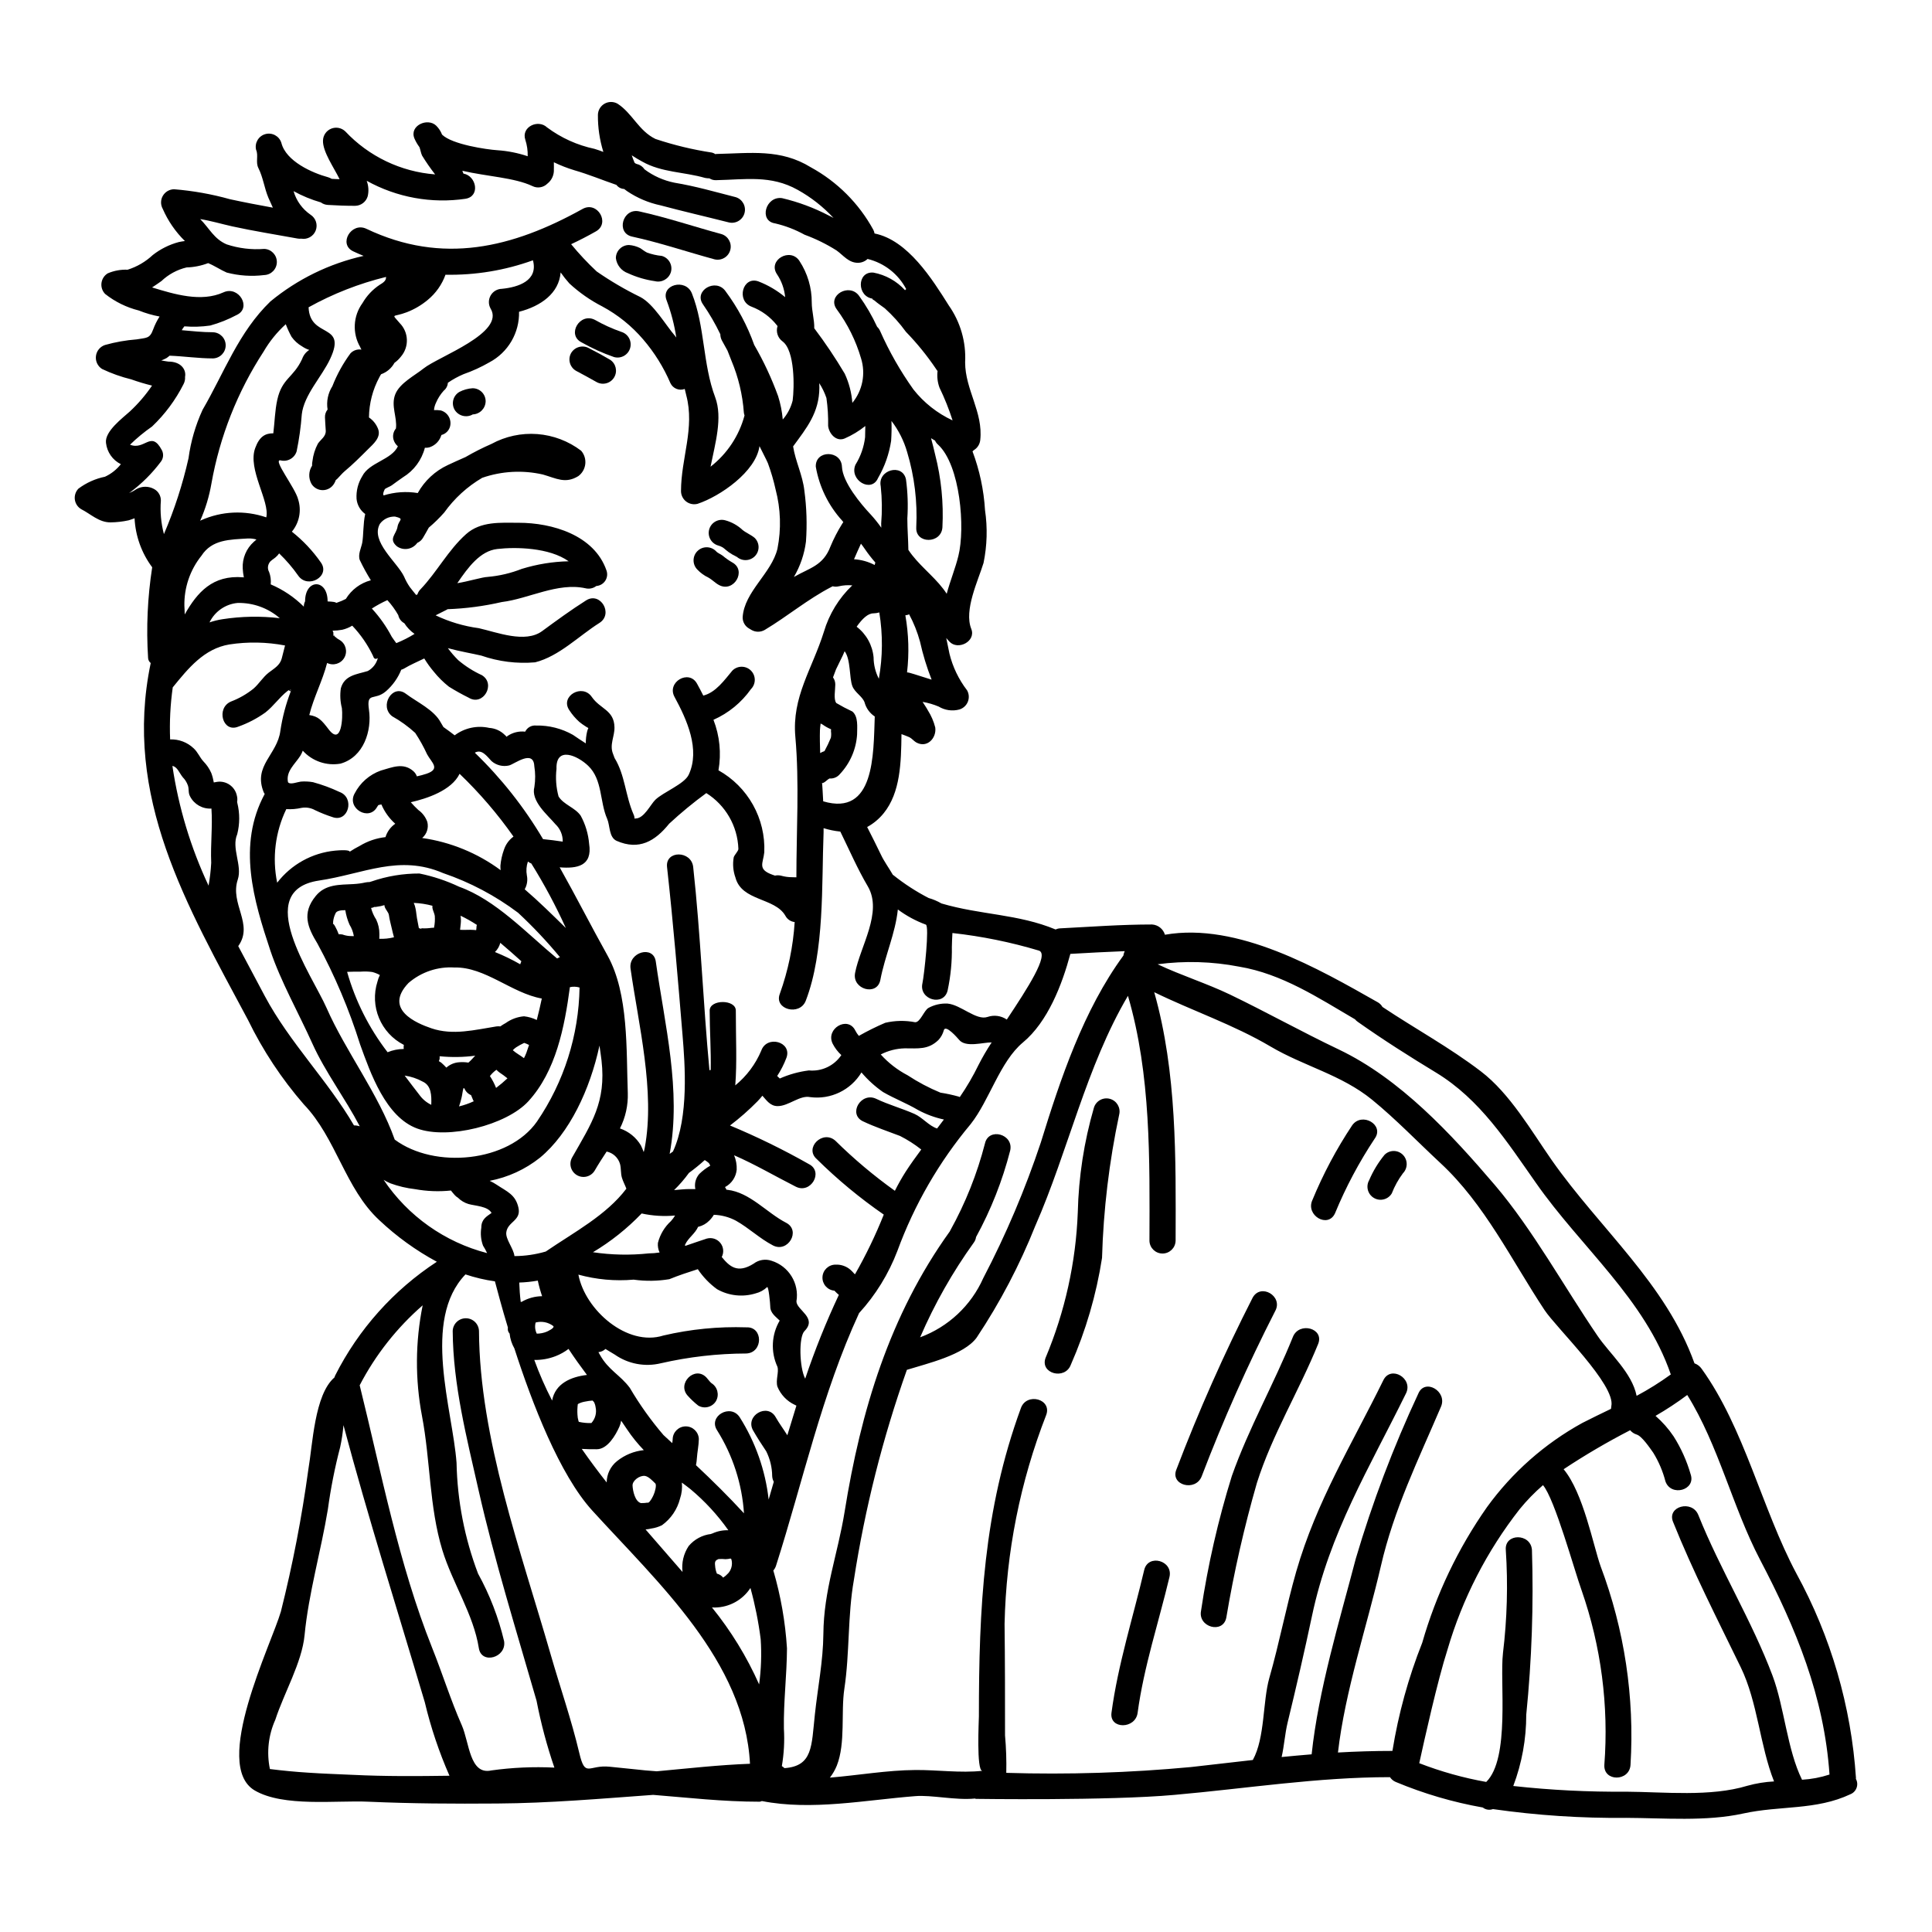 <?xml version="1.0" encoding="UTF-8"?>
<!-- Uploaded to: SVG Repo, www.svgrepo.com, Generator: SVG Repo Mixer Tools -->
<svg fill="#000000" width="800px" height="800px" version="1.1" viewBox="144 144 512 512" xmlns="http://www.w3.org/2000/svg">
 <g>
  <path d="m232.23 388.88s0.09-0.273 0.57 0.602c0.379 0.676 0.699 1.383 0.965 2.109 0.332-0.016 0.668 0.004 0.996 0.062 0.57 0.211 1.168 0.344 1.773 0.395 0.426 0 0.848 0.059 1.234 0.031h0.004c-0.18-1.078-0.566-2.113-1.148-3.043-0.535-1.219-0.91-2.508-1.113-3.828-1.023 0-2.363 0.09-2.621 0.906-0.316 0.652-0.52 1.355-0.602 2.078 0.016 0.23-0.004 0.461-0.059 0.688zm172.09 224.4c-1.598 0-0.902-13.531-0.902-14.438 0-28.477 1.203-54.637 11.148-81.73 1.539-4.156 8.266-2.363 6.691 1.871-6.894 17.672-10.629 36.422-11.035 55.387 0.121 9.84 0.121 19.711 0.121 29.562h0.004c0.293 3.289 0.402 6.59 0.328 9.891 16.34 0.5 32.695-0.016 48.973-1.539 5.484-0.637 10.938-1.258 16.363-1.867 3.254-5.902 2.594-15.461 4.371-21.73 2.68-9.344 4.461-18.895 7.141-28.238 5.394-18.656 14.617-33.457 23.086-50.691 1.969-4.008 7.957-0.48 6 3.496-9.734 19.801-20.281 36.949-24.922 59.008-1.988 9.402-4.188 18.895-6.449 28.211-0.719 2.953-0.902 6.148-1.594 9.16 2.648-0.262 5.301-0.504 7.953-0.719 1.805-17.027 7.352-35.262 11.664-51.715l-0.004-0.004c4.434-15.031 9.988-29.707 16.625-43.906 1.746-4.098 7.742-0.57 5.996 3.496-5.969 13.984-12.504 27.273-15.941 42.285-3.676 15.883-9.492 33.062-11.363 49.363 4.793-0.273 9.586-0.422 14.438-0.422l-0.004-0.004c1.586-9.812 4.231-19.422 7.898-28.66 3.684-12.84 9.48-24.98 17.148-35.922 6.676-9.219 15.309-16.848 25.285-22.332 2.469-1.262 5.031-2.5 7.594-3.734 0.016-0.242 0.043-0.484 0.09-0.727 1.203-5.606-14.645-20.793-17.711-25.465-8.742-13.203-15.855-28.086-27.605-38.965-5.934-5.512-11.809-11.637-18.082-16.754-8.137-6.633-18.082-8.891-26.91-14.105-9.84-5.812-20.676-9.445-30.832-14.402 6.027 21.254 5.727 44.027 5.668 65.91l-0.004-0.004c-0.062 1.867-1.594 3.348-3.465 3.348s-3.402-1.48-3.465-3.348c0.059-21.609 0.422-44.031-5.699-64.945-11.059 18.742-15.852 41.137-24.527 60.906h-0.004c-4.137 10.398-9.348 20.336-15.551 29.652-3.344 4.641-13.168 6.898-18.5 8.559-6.41 18.074-11.113 36.711-14.043 55.664-1.688 9.523-1.086 19.285-2.531 28.871-0.938 6.238 0.363 14.348-1.992 20.344-0.461 1.141-1.082 2.215-1.836 3.191 7.566-0.629 15.188-1.969 22.605-2.019 5.773-0.059 12.039 0.848 17.781 0.211zm231.51 2.141v0.004c0.398 0.723 0.465 1.578 0.188 2.356-0.277 0.777-0.871 1.398-1.637 1.707-9.133 4.309-18.621 2.957-28.449 5.117s-21.035 1.18-31.07 1.145v0.004c-11.785 0.121-23.559-0.656-35.227-2.324-0.906 0.336-1.922 0.176-2.684-0.422-7.922-1.402-15.664-3.676-23.086-6.781-0.617-0.262-1.141-0.703-1.508-1.262-19.254 0-38.004 3.012-57.141 4.699-17.32 1.574-52.617 1.055-52.617 1.055h0.004c-0.078-0.012-0.152-0.043-0.215-0.09-5.211 0.512-11.48-0.996-15.852-0.633-13.203 1.027-27.426 3.891-40.625 1.301l0.004-0.004c-0.184 0.086-0.375 0.148-0.574 0.18-9.84 0-19.105-1.086-28.238-1.812-13.746 0.996-27.484 2.199-41.328 2.289-11.57 0.09-22.602 0.031-34.172-0.48-8.469-0.395-22.484 1.477-30.105-2.984-11.453-6.723 4.43-38.758 6.93-47.379v0.008c3.125-12.414 5.555-24.992 7.285-37.676 1.145-6.598 1.625-19.828 6.898-24.379h0.004c0.055-0.188 0.125-0.367 0.211-0.543 6.18-12.238 15.469-22.633 26.941-30.137-5.543-2.992-10.668-6.695-15.25-11.02-9.055-8.375-11.391-21.727-20.012-30.699-5.879-6.769-10.84-14.277-14.766-22.336-16.273-30.457-33.211-59.133-25.797-94.613-0.41-0.32-0.664-0.805-0.695-1.324-0.516-8.035-0.148-16.098 1.086-24.051-2.812-3.769-4.438-8.289-4.672-12.988-0.512 0.18-1.023 0.395-1.574 0.543-1.574 0.344-3.18 0.527-4.789 0.543-3.074 0.027-5.273-2.231-7.777-3.496-0.926-0.547-1.547-1.488-1.688-2.551-0.141-1.066 0.215-2.137 0.965-2.902 2.082-1.551 4.481-2.629 7.023-3.148 1.645-0.758 3.09-1.898 4.207-3.324-2.188-1.082-3.672-3.207-3.938-5.637-0.391-3.066 4.438-6.609 6.336-8.348 2.207-2.051 4.176-4.344 5.867-6.84-1.863-0.453-3.703-1.004-5.512-1.652-2.668-0.652-5.262-1.574-7.746-2.758-1.156-0.734-1.785-2.074-1.609-3.438 0.172-1.363 1.117-2.5 2.426-2.922 2.727-0.766 5.523-1.258 8.348-1.477 2.562-0.453 3.496-0.148 4.367-2.59h0.004c0.441-1.215 1.02-2.379 1.719-3.469-1.887-0.348-3.731-0.883-5.512-1.598-3.25-0.812-6.293-2.309-8.922-4.387-0.746-0.77-1.102-1.832-0.965-2.894 0.133-1.062 0.742-2.004 1.656-2.562 1.664-0.711 3.469-1.039 5.277-0.965 2.481-0.781 4.758-2.109 6.656-3.887 2.043-1.602 4.391-2.773 6.898-3.438 0.57-0.121 1.082-0.207 1.625-0.273v0.004c-2.488-2.438-4.484-5.336-5.875-8.531-0.602-1.074-0.594-2.383 0.02-3.445 0.613-1.066 1.742-1.73 2.969-1.754 5.027 0.406 10.004 1.293 14.859 2.652 3.734 0.812 7.535 1.535 11.332 2.227-0.395-0.875-0.789-1.715-1.18-2.621-1.082-2.562-1.387-5.363-2.652-7.871-0.789-1.574 0.062-3.316-0.602-4.82h-0.004c-0.445-1.824 0.633-3.672 2.441-4.176 1.809-0.504 3.691 0.516 4.25 2.305 1.203 4.879 8.168 7.984 12.418 9.133 0.328 0.109 0.641 0.25 0.938 0.418 0.691 0.059 1.387 0.059 2.078 0.09-1.445-2.984-4.492-7.262-4.402-10.234h0.004c0.027-1.383 0.875-2.621 2.152-3.148 1.281-0.531 2.754-0.25 3.75 0.707 6.238 6.641 14.73 10.707 23.812 11.406-1.25-1.602-2.406-3.273-3.465-5.004-0.301-0.629-0.422-1.535-0.691-2.227h-0.004c-0.527-0.711-0.973-1.48-1.324-2.293-1.414-3.406 3.5-5.606 5.785-3.379v0.004c0.672 0.668 1.199 1.473 1.539 2.359 2.68 2.621 11.809 3.938 14.613 4.129 2.75 0.18 5.465 0.719 8.078 1.598 0.043-1.48-0.172-2.957-0.629-4.367-1.145-3.406 3.406-5.547 5.785-3.254v-0.004c3.723 2.769 7.996 4.703 12.535 5.664 0.789 0.242 1.574 0.512 2.363 0.816-0.988-3.172-1.473-6.473-1.445-9.793 0.012-1.234 0.676-2.371 1.75-2.984 1.07-0.613 2.391-0.613 3.461 0 3.938 2.559 5.578 7.172 10.035 9.34 4.891 1.633 9.914 2.844 15.008 3.617 0.324 0.094 0.629 0.234 0.906 0.422 0.055-0.035 0.117-0.055 0.18-0.059 9.055-0.18 17.027-1.449 25.105 3.543 6.977 3.816 12.715 9.555 16.531 16.531 0.164 0.312 0.277 0.648 0.332 0.996 8.801 1.746 15.281 12.082 19.68 19.078 3.086 4.394 4.613 9.699 4.328 15.066 0 7.231 4.82 13.23 4.008 20.582-0.109 1.109-0.734 2.106-1.688 2.684-0.109 0.125-0.23 0.234-0.363 0.332 1.875 5 2.996 10.25 3.316 15.582 0.688 4.648 0.555 9.379-0.391 13.98-1.445 4.723-5.242 12.508-3.254 17.48 1.328 3.312-3.543 5.785-5.785 3.379-0.301-0.305-0.57-0.633-0.844-0.965 0.301 1.387 0.57 2.754 0.844 4.129l-0.004-0.004c0.867 3.535 2.457 6.848 4.672 9.734 0.531 0.93 0.605 2.051 0.207 3.043s-1.23 1.746-2.258 2.051c-1.859 0.496-3.84 0.211-5.481-0.785-1.367-0.574-2.793-0.988-4.254-1.238 0.484 0.789 1.055 1.574 1.387 2.227 0.895 1.402 1.559 2.941 1.969 4.551 0.395 2.832-2.199 5.609-5.094 3.938-0.602-0.363-1.145-1.055-1.777-1.359-0.719-0.332-1.328-0.512-2.078-0.812-0.09 7.562-0.273 15.488-4.723 20.977h-0.004c-1.203 1.488-2.688 2.731-4.367 3.644 1.234 2.441 2.5 4.914 3.676 7.383 0.789 1.688 2.109 3.496 3.148 5.305v0.004c0.039 0.023 0.078 0.043 0.121 0.059 2.906 2.324 6.035 4.352 9.34 6.059 1.191 0.336 2.336 0.824 3.406 1.445 10.43 3.074 20.254 2.754 30.262 6.902 0.375-0.188 0.785-0.289 1.203-0.305 8.109-0.422 16.211-1.023 24.352-1.023 1.594 0.102 2.953 1.184 3.406 2.715 19.344-3.379 40.863 9.102 56.355 17.871v-0.004c0.539 0.293 0.988 0.734 1.293 1.27 8.59 5.727 17.781 10.73 26.066 17.059 7.715 5.875 13.383 15.793 18.836 23.598 12.719 18.141 30.227 32.668 37.785 53.793l0.004-0.004c0.77 0.273 1.434 0.781 1.898 1.449 11.332 15.742 15.973 37.129 25.105 54.246 9.145 16.719 14.535 35.23 15.793 54.246-0.016 0.07-0.047 0.125-0.047 0.191zm-6.992-1.145c-1.418-20.676-8.863-38.758-18.418-56.961-7.262-13.863-10.996-30.348-19.285-43.633h0.004c-2.691 2.012-5.5 3.859-8.41 5.539 1.828 1.594 3.441 3.418 4.793 5.43 1.98 3.121 3.5 6.512 4.519 10.062 1.445 4.219-5.246 6.027-6.691 1.84-0.688-2.668-1.777-5.219-3.223-7.566-0.848-1.18-2.984-4.402-4.402-4.82h0.004c-0.676-0.207-1.273-0.602-1.723-1.145-6.059 3.121-11.945 6.57-17.629 10.336 5.242 6.297 7.836 20.191 9.797 25.711 6.324 16.793 9.023 34.734 7.926 52.645-0.273 4.461-7.203 4.492-6.93 0h-0.004c1.195-15.668-0.855-31.418-6.027-46.258-1.898-5.246-7.113-24.23-10.234-27.879h0.004c-2.242 1.938-4.309 4.066-6.18 6.359-8.688 11.09-15.18 23.734-19.137 37.25-2.621 8.137-6.148 24.008-7.477 30.074l-0.004 0.004c5.742 2.223 11.688 3.891 17.754 4.969 6.359-6.238 3.543-26.52 4.434-34.113h-0.004c1.105-9.086 1.359-18.258 0.754-27.395-0.332-4.461 6.602-4.434 6.93 0 0.461 14.582-0.043 29.176-1.508 43.691 0.008 6.453-1.156 12.855-3.438 18.891 9.906 1.09 19.871 1.594 29.836 1.508 10.16 0.059 22.391 1.418 32.215-1.574h0.004c2.301-0.637 4.664-1.023 7.051-1.145-3.766-9.492-4.328-21.008-8.828-30.262-6.269-12.898-12.594-25.223-17.934-38.516-1.688-4.129 5.035-5.934 6.691-1.84 5.812 14.527 14.191 27.996 19.68 42.613 3.102 8.266 3.887 19.648 7.805 27.551l0.004 0.008c2.469-0.145 4.914-0.605 7.269-1.375zm-51.113-100.37h0.004c3.144-1.676 6.168-3.57 9.051-5.664-6.84-19.984-23.84-33.723-35.711-50.719-7.719-10.973-14.801-22.152-26.492-29.266-6.957-4.219-14.133-8.77-20.73-13.441-0.289-0.191-0.543-0.422-0.758-0.691-9.734-5.695-19.344-12.055-30.699-13.953-7.121-1.379-14.418-1.59-21.609-0.633 6.238 2.953 12.93 5.035 19.168 8.02 9.703 4.672 19.074 9.914 28.84 14.562 16.277 7.773 29.809 22.391 41.41 35.984 10.062 11.844 18.32 26.941 27.16 39.898 3.211 4.727 9.117 9.766 10.355 15.883zm-136.02-116.66c0.062-0.406 0.18-0.805 0.355-1.18-4.789 0.18-9.613 0.453-14.406 0.723-2.199 8.199-6 18.023-12.566 23.473-6.086 5.066-8.887 15.352-13.832 21.609v0.004c-8.375 10-14.953 21.383-19.441 33.633-2.316 6.082-5.762 11.676-10.152 16.484-9.914 21.492-14.859 44.512-22 66.914v-0.004c-0.145 0.48-0.391 0.922-0.723 1.297 1.965 6.715 3.18 13.629 3.617 20.617-0.031 7.141-0.938 14.133-0.816 21.273 0.203 3.324 0.02 6.66-0.543 9.945 0.25 0.156 0.48 0.34 0.695 0.543 7.535-0.543 7.144-5.816 8.051-14.168 0.75-7.086 2.199-14.227 2.258-21.363 0.09-11.695 3.824-21.188 5.637-32.461 4.277-26.641 11.902-52.047 27.875-74.258 0.059-0.09 0.059-0.18 0.121-0.238v-0.004c4.027-7.262 7.117-15.008 9.188-23.051 0.965-4.328 7.656-2.504 6.691 1.867v-0.004c-2.051 7.992-5.09 15.699-9.051 22.938-0.07 0.535-0.277 1.043-0.602 1.477-5.629 7.828-10.395 16.238-14.215 25.09 7.461-2.758 13.492-8.406 16.723-15.672 6.031-11.551 11.129-23.562 15.25-35.926 5.215-16.887 11.305-35.113 21.887-49.559zm-30.895 16.949c5.488-8.266 11.273-17.176 8.562-18.262h-0.004c-7.496-2.25-15.184-3.812-22.965-4.672-0.059 1.266-0.148 2.504-0.148 3.617h-0.004c0.07 3.887-0.305 7.769-1.113 11.57-0.996 4.367-7.656 2.531-6.691-1.84 0.48-2.231 1.898-15.25 0.906-15.578-2.652-0.973-5.148-2.324-7.414-4.008-0.66 6.387-3.406 12.203-4.641 18.684-0.848 4.371-7.535 2.504-6.691-1.867 1.328-6.996 7.383-16.094 3.379-22.934-2.754-4.672-4.914-9.676-7.293-14.527h-0.004c-1.504-0.152-2.988-0.457-4.43-0.902v1.102c-0.543 13.777 0.305 31.613-4.723 44.629-1.598 4.129-8.496 2.32-6.871-1.84l-0.004 0.004c2.203-6.121 3.531-12.523 3.938-19.016-1.059-0.109-1.984-0.746-2.473-1.688-2.801-4.848-11.57-3.793-13.23-10.125-0.609-1.707-0.766-3.547-0.453-5.336 0.18-0.66 1.301-1.715 1.234-2.258h0.004c-0.211-6.027-3.391-11.559-8.5-14.77-3.434 2.508-6.719 5.215-9.84 8.109-3.734 4.641-7.984 7.144-13.922 4.551-2.078-0.934-1.746-4.098-2.504-5.816-2.019-4.578-1.203-10.395-5.031-14.07-2.867-2.754-8.59-5.273-8.406 0.789l0.004-0.008c-0.289 2.453-0.105 4.938 0.539 7.324 1.328 2.199 4.402 2.957 5.875 5.117 1.254 2.297 2.012 4.832 2.231 7.441 0.934 5.969-3.285 6.602-7.805 6.238 4.328 7.688 8.348 15.609 12.688 23.387 5.637 10.156 4.945 25.133 5.363 36.402v0.004c0.105 3.258-0.609 6.492-2.078 9.402 2.324 0.793 4.289 2.383 5.547 4.492 0.273 0.602 0.543 1.18 0.75 1.777 0.09-0.363 0.211-0.754 0.273-1.145 2.801-14.918-1.688-32.789-3.766-47.496-0.602-4.371 6.059-6.269 6.691-1.871 2.363 16.723 6.809 34.176 3.676 50.992 0.305-0.211 0.602-0.422 0.875-0.633 4.277-9.191 3.148-23.355 2.562-30.586-1.234-14.918-2.473-29.867-4.129-44.816-0.484-4.461 6.445-4.402 6.93 0 1.969 17.965 2.621 35.926 4.309 53.855 0.105-0.035 0.219-0.059 0.332-0.062 0.121-5.094-0.273-10.395-0.273-15.742 0-3.016 6.93-3.016 6.93 0 0 7.594 0.332 13.805-0.148 19.828 3.016-2.461 5.379-5.621 6.891-9.207 1.477-4.191 8.168-2.363 6.691 1.84-0.641 1.711-1.473 3.348-2.473 4.879 0.211 0.211 0.453 0.453 0.691 0.664 2.453-1.086 5.051-1.809 7.715-2.141 3.394 0.324 6.691-1.234 8.594-4.062-0.934-0.863-1.711-1.883-2.293-3.016-1.969-3.981 4.008-7.504 5.996-3.496v0.004c0.258 0.504 0.57 0.98 0.938 1.414 2.262-1.285 4.594-2.441 6.988-3.465 2.602-0.613 5.305-0.664 7.93-0.152 1.355 0.059 2.363-3.148 3.543-3.797h-0.004c1.551-0.84 3.305-1.238 5.062-1.145 3.543 0.332 7.594 4.551 10.574 3.543h0.004c1.715-0.594 3.609-0.34 5.109 0.688zm-4.008 6.059c-2.199-0.059-6.902 1.477-8.66-0.723-0.305-0.363-3.543-4.129-4.012-2.531-0.254 0.98-0.75 1.879-1.445 2.621-2.684 2.594-5.332 2.199-8.922 2.199-2.215 0.055-4.387 0.609-6.356 1.625 2.023 2.246 4.434 4.113 7.113 5.512 2.75 1.809 5.664 3.352 8.711 4.609 1.602 0.246 3.191 0.59 4.758 1.023 0.129 0.031 0.25 0.082 0.359 0.152 1.871-2.715 3.531-5.566 4.977-8.531 1.043-2.051 2.203-4.039 3.477-5.957zm-8.832-128.89c1.871-7.441 0.512-24.078-5.363-29.52h-0.004c-0.348-0.297-0.625-0.668-0.809-1.086-0.363-0.18-0.691-0.422-1.055-0.633 0.422 1.477 0.75 2.984 1.082 4.328 1.613 6.297 2.266 12.797 1.93 19.289-0.273 4.434-7.203 4.461-6.93 0h-0.004c0.344-6.731-0.469-13.469-2.41-19.922-0.855-2.992-2.266-5.797-4.16-8.266 0.062 1.758 0.031 3.519-0.09 5.273-0.527 3.469-1.699 6.809-3.461 9.84-1.746 4.098-7.715 0.574-6-3.496v0.004c1.379-2.215 2.254-4.707 2.562-7.301 0-0.965 0.027-1.969 0.059-2.984v0.004c-1.672 1.34-3.516 2.453-5.484 3.312-2.289 0.938-4.16-1.355-4.371-3.344 0.047-2.473-0.102-4.941-0.449-7.387-0.469-1.383-1.109-2.707-1.902-3.934 0 0.395 0.031 0.789 0.031 1.18-0.031 6.691-3.438 10.758-6.961 15.582 0.633 4.008 2.531 7.625 2.984 11.723 0.605 4.473 0.746 8.996 0.422 13.5-0.422 3.309-1.508 6.496-3.195 9.371 0.086-0.059 0.176-0.109 0.273-0.148 3.977-2.258 7.504-2.894 9.402-7.894v-0.004c0.879-2.113 1.934-4.148 3.148-6.086 0.082-0.137 0.176-0.27 0.273-0.395-0.09-0.121-0.211-0.273-0.305-0.395-3.641-4-6.062-8.953-6.988-14.281-0.18-4.492 6.75-4.461 6.93 0 0.18 4.098 5.004 9.883 7.625 12.66v-0.004c1.008 1.105 1.945 2.269 2.801 3.496 0-0.363-0.031-0.723-0.031-1.086 0.277-3.293 0.238-6.602-0.117-9.883-0.906-4.367 5.785-6.207 6.691-1.84 0.465 3.434 0.586 6.91 0.359 10.367 0 2.801 0.242 5.547 0.273 8.316 2.504 3.824 6.484 6.723 9.223 10.309 0.336 0.422 0.633 0.875 0.938 1.328 0.945-3.496 2.34-6.902 3.082-9.996zm-5.633 151.7c0.602-0.789 1.203-1.598 1.805-2.383-2.398-0.508-4.715-1.363-6.871-2.531-3.012-1.777-6.266-3.016-9.281-4.762-2.117-1.473-4.031-3.215-5.695-5.184-2.828 4.688-8.164 7.258-13.59 6.543-2.754-0.574-5.695 2.383-8.621 2.383-1.988 0-2.957-1.574-4.039-2.754-0.422 0.512-0.848 1.023-1.297 1.477l0.004-0.004c-2.273 2.312-4.711 4.461-7.293 6.418 7.172 2.984 14.152 6.402 20.91 10.234 3.981 2.019 0.484 8.02-3.496 5.969-5.363-2.711-10.73-5.875-16.336-8.316h0.004c0.512 1.207 0.746 2.516 0.691 3.824-0.191 1.961-1.355 3.695-3.102 4.613 0.027 0.059 0.09 0.117 0.117 0.18 0.113 0.156 0.195 0.328 0.246 0.512 0.098-0.004 0.199 0.008 0.297 0.031 5.969 0.691 10.398 6.086 15.551 8.738 3.981 2.078 0.453 8.047-3.496 6-3.543-1.84-6.359-4.613-9.797-6.543h0.004c-1.812-0.969-3.824-1.508-5.879-1.574-0.332 0.562-0.738 1.082-1.203 1.539-0.777 0.789-1.758 1.352-2.836 1.625h-0.117c-0.816 1.84-2.594 2.926-3.406 4.641-0.031 0.121-0.062 0.148-0.09 0.238-0.027 0.09 0.09 0.121 0.117 0.18 1.93-0.629 3.856-1.355 5.695-1.93l0.004 0.004c1.312-0.355 2.711 0.098 3.562 1.156 0.855 1.059 1 2.523 0.371 3.731 2.051 2.5 4.16 4.461 8.438 1.773h0.004c1.344-1.031 3.113-1.328 4.723-0.785 4.598 1.414 7.43 6.019 6.629 10.762 0 2.316 5.637 4.328 2.141 7.871-1.574 1.539-1.359 9.707 0.18 12.625 2.547-7.566 5.523-14.984 8.918-22.211-0.371-0.305-0.727-0.637-1.055-0.992l-0.117-0.121c-1.848-0.152-3.246-1.738-3.168-3.594 0.082-1.852 1.613-3.312 3.469-3.305 1.484-0.074 2.938 0.445 4.039 1.445 0.332 0.305 0.602 0.602 0.906 0.938 0.027 0.027 0.117 0.09 0.207 0.176 2.906-5.09 5.457-10.375 7.625-15.82-6.336-4.375-12.277-9.297-17.758-14.711-3.379-2.957 1.574-7.836 4.914-4.883v-0.004c4.902 4.84 10.184 9.285 15.789 13.293 0.867-1.738 1.82-3.43 2.863-5.066 1.266-1.969 2.684-3.918 4.129-5.875-1.746-1.379-3.625-2.578-5.606-3.586-3.281-1.262-6.629-2.363-9.84-3.887-4.039-1.902-0.543-7.871 3.496-5.969 3.285 1.574 6.812 2.531 10.156 4.008 2.152 0.969 3.793 3.141 5.984 3.863zm4.106-187.66c-0.953-2.973-2.113-5.871-3.469-8.68-0.516-1.406-0.691-2.914-0.512-4.402-0.148-0.168-0.281-0.348-0.395-0.543-2.363-3.508-5.035-6.801-7.984-9.84-1.645-2.273-3.523-4.363-5.609-6.238-0.875-0.66-1.867-1.297-2.711-2.047-0.691-0.395-0.812-0.543-0.301-0.484-4.434-0.395-4.461-7.32 0-6.93 3.231 0.602 6.172 2.242 8.383 4.672 0.086-0.117 0.188-0.219 0.305-0.305-2.106-4.008-5.832-6.918-10.234-7.984-0.691 0.656-1.609 1.023-2.562 1.023-2.473 0-3.856-1.988-5.668-3.281-2.668-1.684-5.504-3.078-8.465-4.164-2.449-1.352-5.074-2.363-7.801-3-4.398-0.629-2.531-7.32 1.84-6.691h-0.004c4.305 1.012 8.469 2.559 12.387 4.609 0.426 0.18 0.816 0.422 1.234 0.633h0.004c-2.75-2.969-5.957-5.481-9.496-7.445-7.113-3.981-13.863-2.711-21.605-2.562-0.629 0.031-1.25-0.137-1.777-0.48-0.398 0-0.793-0.039-1.18-0.121-5.512-1.598-11.512-1.418-16.633-4.328-0.875-0.48-1.84-1.023-2.773-1.656 0.242 0.691 0.484 1.359 0.754 1.969 0.102 0.09 0.211 0.168 0.328 0.238 0.121 0.031 0.238 0.09 0.332 0.121 0.812 0.184 1.52 0.684 1.969 1.387 2.352 1.758 5.07 2.969 7.953 3.543 5.637 0.938 10.672 2.414 16.215 3.828h0.004c1.793 0.551 2.824 2.43 2.324 4.242-0.496 1.809-2.344 2.894-4.168 2.449-6.059-1.535-12.113-2.922-18.082-4.519-3.156-0.668-6.152-1.938-8.828-3.734-0.273-0.18-0.543-0.395-0.816-0.605-0.809-0.031-1.562-0.43-2.047-1.082-3.707-1.266-7.383-2.801-11.184-3.891h0.004c-1.852-0.559-3.656-1.266-5.398-2.109 0.031 1.055 0 1.812 0 1.812 0.105 1.492-0.539 2.938-1.715 3.856-1.059 1.059-2.676 1.312-4.008 0.629-4.723-2.227-12.055-2.531-18.535-4.039 0.09 0.242 0.207 0.484 0.301 0.754 3.41 0.57 4.523 5.996 0.574 6.66v0.004c-9.023 1.336-18.238-0.34-26.219-4.762 0.496 1.309 0.59 2.734 0.27 4.098-0.434 1.488-1.793 2.519-3.344 2.535-2.445 0-4.852-0.09-7.293-0.242v-0.004c-0.645-0.043-1.262-0.27-1.777-0.66-2.516-0.723-4.941-1.723-7.234-2.984 0.727 2.539 2.312 4.742 4.488 6.238 1.402 0.891 1.98 2.648 1.379 4.195-0.602 1.547-2.215 2.453-3.848 2.16-0.316 0.035-0.637 0.023-0.949-0.031-5.723-1.055-11.598-1.969-17.32-3.227-2.832-0.629-5.637-1.477-8.496-1.93 2.441 2.445 3.644 5.246 6.992 6.691h-0.004c3.211 1.066 6.602 1.477 9.977 1.211 1.867 0.062 3.348 1.594 3.348 3.465s-1.48 3.402-3.348 3.465c-3.328 0.414-6.703 0.188-9.945-0.664-1.539-0.66-3.227-1.805-4.914-2.5h0.004c-1.832 0.703-3.766 1.09-5.727 1.145-2.5 0.598-4.797 1.844-6.66 3.613-0.789 0.543-1.598 1.145-2.473 1.688 5.934 1.812 13.016 3.981 18.926 1.297 4.039-1.84 7.566 4.129 3.496 6-2.234 1.188-4.586 2.129-7.023 2.801-2.266 0.328-4.559 0.398-6.84 0.211-0.266 0.32-0.5 0.66-0.695 1.023 2.754 0.238 5.512 0.543 8.289 0.543v0.004c1.871 0.062 3.352 1.594 3.352 3.465 0 1.867-1.48 3.402-3.352 3.465-3.856 0-7.688-0.574-11.512-0.723-0.258 0.227-0.531 0.438-0.812 0.633-0.449 0.238-0.914 0.453-1.387 0.633 1.086 0.207 1.898 0.301 1.898 0.301 3.344 0 4.762 2.141 4.402 4.039l-0.004-0.004c0.055 0.668-0.082 1.34-0.395 1.93-2.117 4.199-4.941 8.004-8.352 11.242-2.074 1.441-4.027 3.055-5.836 4.816 3.938 1.574 5.578-3.938 8.438 1.449 0.527 1 0.41 2.223-0.301 3.102-2.285 3.047-4.996 5.746-8.047 8.023-0.125 0.09-0.254 0.168-0.395 0.238 0.699-0.25 1.363-0.594 1.969-1.023 1.484-0.859 3.312-0.859 4.793 0 1.078 0.621 1.734 1.773 1.719 3.016-0.234 2.988 0.043 5.992 0.809 8.887 2.781-6.477 4.961-13.195 6.512-20.074 0.598-4.449 1.855-8.789 3.734-12.867 5.785-9.945 9.523-20.555 17.992-28.734v0.004c7.168-5.902 15.621-10.031 24.684-12.059-0.934-0.395-1.84-0.75-2.754-1.203-4.039-1.898-0.512-7.894 3.5-5.969 20.16 9.586 38.695 5.062 57.289-5.273 3.918-2.168 7.414 3.797 3.496 5.969-2.168 1.234-4.367 2.363-6.539 3.379l-0.004-0.004c2.098 2.559 4.363 4.973 6.777 7.231 3.684 2.551 7.551 4.82 11.578 6.781 3.543 1.871 6.66 7.383 9.223 10.336h-0.004c0.109 0.125 0.211 0.258 0.301 0.395-0.508-3.359-1.367-6.656-2.562-9.84-1.656-4.16 5.035-5.969 6.691-1.871 3.496 8.801 2.832 18.652 6.18 27.551 2.019 5.422 0 12.203-1.234 18.387 4.402-3.426 7.566-8.199 9.008-13.59-0.09-0.242-0.152-0.496-0.18-0.754-0.34-4.731-1.449-9.371-3.285-13.742-0.336-0.906-0.695-1.812-1.055-2.684-0.484-0.902-0.996-1.805-1.48-2.68-0.27-0.512-0.414-1.078-0.418-1.656-1.316-2.75-2.848-5.391-4.582-7.898-2.59-3.648 3.41-7.113 5.969-3.5h-0.004c3.227 4.34 5.789 9.133 7.598 14.227 2.504 4.328 4.621 8.867 6.328 13.562 0.641 2.019 1.055 4.102 1.238 6.207 1.258-1.445 2.156-3.168 2.621-5.027 0.453-3.41 0.633-13.234-2.684-15.672v-0.004c-1.262-0.922-1.797-2.547-1.324-4.039-0.031-0.09-0.121-0.148-0.152-0.211-1.75-2.227-4.074-3.934-6.719-4.941-4.16-1.539-2.363-8.23 1.84-6.691h-0.004c2.562 0.996 4.945 2.402 7.055 4.16-0.203-2.176-0.949-4.269-2.172-6.086-2.5-3.734 3.543-7.203 5.969-3.496h-0.004c2.148 3.269 3.281 7.106 3.258 11.02 0 2.258 0.723 4.582 0.664 6.812 2.914 3.856 5.609 7.871 8.074 12.027 1.137 2.438 1.82 5.059 2.019 7.742 2.699-3.281 3.57-7.695 2.32-11.754-1.371-4.707-3.566-9.137-6.481-13.078-2.621-3.644 3.406-7.113 5.969-3.496 1.844 2.562 3.441 5.297 4.762 8.168 0.34 0.309 0.605 0.691 0.789 1.113 2.41 5.449 5.371 10.637 8.828 15.492 2.766 3.508 6.324 6.316 10.379 8.199zm-5.555 68.711c-1.285-3.269-2.312-6.637-3.074-10.066-0.688-2.523-1.656-4.961-2.894-7.266-0.07 0.055-0.152 0.094-0.238 0.121-0.246 0.078-0.5 0.129-0.754 0.152 0.883 4.992 1.035 10.09 0.449 15.129 0.27 0.02 0.531 0.07 0.789 0.148 1.043 0.273 3.434 1.086 5.723 1.781zm-13.984-0.238v-0.004c1.035-5.809 1.074-11.746 0.121-17.57-0.512 0.148-1.039 0.23-1.574 0.242-1.418 0-2.926 1.387-4.434 3.543h0.004c2.562 1.953 4.191 4.891 4.488 8.102 0.012 1.98 0.488 3.926 1.395 5.684zm-1.113-30.148c0.047-0.223 0.105-0.445 0.18-0.66-0.992-1.125-1.91-2.309-2.754-3.543-0.332-0.512-0.691-0.965-1.055-1.445-0.66 1.387-1.234 2.754-1.84 4.129 1.91 0.109 3.773 0.629 5.469 1.52zm0.031 40.148c-1.34-0.879-2.305-2.223-2.711-3.769-0.574-1.574-2.562-2.562-3.227-4.281-0.844-2.195-0.395-7.023-2.047-9.25-0.18 0.363-0.336 0.75-0.484 1.113-0.605 1.203-1.207 2.441-1.805 3.707-0.273 0.723-0.543 1.418-0.789 2.109l-0.004 0.004c0.406 0.559 0.617 1.234 0.605 1.926 0 1.328-0.484 3.891 0.238 4.82v0.035c1.387 0.824 2.816 1.578 4.277 2.258 1.629 1.328 1.266 4.188 1.266 6h0.004c-0.23 3.949-1.84 7.691-4.551 10.574-0.668 0.824-1.699 1.266-2.754 1.18-0.66 0.301-1.328 1.234-2.019 1.234 0.121 0 0.211 3.102 0.336 4.82 13.664 4.043 13.301-12.383 13.664-22.48zm-5.969-34.746v-0.004c-1.184-0.105-2.379-0.027-3.543 0.242-0.543 0.137-1.113 0.137-1.656 0-0.09 0.031-0.18 0.121-0.273 0.148-6.359 3.285-11.637 7.777-17.711 11.414-1.094 0.641-2.445 0.641-3.539 0-0.176-0.121-0.395-0.238-0.602-0.363l-0.004 0.004c-1.074-0.605-1.734-1.75-1.715-2.984 0.422-6.809 7.656-11.633 9.223-18.172 1.031-5.195 0.863-10.551-0.484-15.672-0.523-2.375-1.207-4.711-2.047-6.992-0.211-0.57-2.231-4.461-2.231-4.519-0.934 6.781-10.484 13.32-16.395 15.281-1.043 0.277-2.16 0.059-3.019-0.594-0.863-0.656-1.371-1.672-1.383-2.754 0-8.742 3.707-16.727 1.387-25.434-0.148-0.543-0.273-1.117-0.395-1.656-1.473 0.555-3.125-0.117-3.797-1.539-1.809-4.215-4.246-8.129-7.234-11.605-3.043-3.559-6.723-6.523-10.848-8.738-3.16-1.621-6.086-3.668-8.695-6.078-0.828-0.926-1.605-1.902-2.316-2.922-0.453 5.547-5.215 8.922-11.02 10.43h-0.004c0.062 2.738-0.637 5.438-2.019 7.801s-3.398 4.297-5.816 5.582c-2.184 1.262-4.484 2.316-6.867 3.148-1.461 0.617-2.856 1.383-4.16 2.285-0.055 0.816-0.449 1.574-1.086 2.082-0.871 0.961-1.574 2.062-2.078 3.258-0.285 0.594-0.461 1.238-0.512 1.895 0.602-0.027 1.207 0.004 1.805 0.094 1.852 0.516 2.941 2.422 2.445 4.277-0.305 1.102-1.18 1.953-2.289 2.231 0 0.059 0 0.09-0.031 0.117h-0.004c-0.449 1.422-1.527 2.555-2.922 3.074-0.453 0.164-0.938 0.227-1.418 0.184-0.836 3.262-2.914 6.066-5.789 7.82-0.996 0.723-2.019 1.387-2.984 2.141-0.336 0.273-1.719 0.789-1.871 1.055-0.422 0.875-0.484 1.297-0.305 1.625h0.004c2.926-0.91 6.027-1.125 9.051-0.633 1.816-3.269 4.625-5.875 8.02-7.441 1.418-0.66 3.012-1.387 4.672-2.109v-0.004c2.211-1.285 4.496-2.441 6.84-3.461 3.715-2.023 7.938-2.934 12.156-2.613 4.219 0.324 8.254 1.855 11.621 4.418 0.84 0.973 1.234 2.25 1.09 3.527-0.145 1.277-0.812 2.434-1.844 3.195-3.438 2.109-5.812 0.602-9.402-0.426-5.332-1.215-10.898-0.914-16.066 0.875-3.961 2.324-7.391 5.457-10.062 9.195-1.262 1.438-2.633 2.777-4.098 4.008-0.484 0.875-0.965 1.746-1.508 2.652-0.344 0.621-0.887 1.109-1.539 1.387-0.598 0.84-1.504 1.41-2.523 1.578-1.02 0.172-2.062-0.074-2.898-0.676-2.289-1.992-0.148-3.148 0.18-5.156 0.305-1.898 2.019-2.078-0.66-2.711-1.574-0.066-3.082 0.656-4.012 1.93-2.59 4.672 4.613 10.16 6.418 13.984 0.406 0.969 0.914 1.891 1.508 2.754 0.512 0.691 1.113 1.387 1.688 2.109h0.004c0.105-0.055 0.215-0.105 0.328-0.148 0.164-0.527 0.453-1.004 0.848-1.391 4.367-4.582 7.262-10.305 12.051-14.586 3.891-3.465 9.105-3.012 13.926-3.012 8.887 0 20.012 3.254 23.266 12.594v0.004c0.34 0.91 0.23 1.934-0.297 2.75-0.531 0.82-1.414 1.344-2.387 1.41-0.812 0.625-1.867 0.848-2.863 0.602-7.383-1.625-15.098 2.801-22.184 3.648h0.004c-4.723 1.086-9.535 1.723-14.375 1.898-0.059 0.031-0.117 0.09-0.18 0.121-0.992 0.512-1.988 1.023-2.984 1.504 3.613 1.727 7.481 2.875 11.453 3.406 4.789 1.082 12.266 4.066 16.754 0.789 3.856-2.832 7.656-5.609 11.695-8.168 3.793-2.363 7.293 3.613 3.496 5.996-5.457 3.438-10.672 8.832-17.027 10.43-4.824 0.414-9.684-0.191-14.258-1.781-2.316-0.543-5.574-1.086-8.859-1.969v0.004c0.82 1.117 1.73 2.168 2.711 3.148 1.906 1.617 4.023 2.965 6.297 4.004 3.797 2.32 0.336 8.32-3.496 5.969h0.004c-1.797-0.887-3.547-1.859-5.246-2.922-1.469-1.156-2.805-2.477-3.977-3.934-0.945-1.113-1.801-2.301-2.559-3.543-1.777 0.875-3.617 1.629-5.305 2.652h-0.004c-0.242 0.148-0.508 0.262-0.785 0.332-0.875 2.191-2.262 4.141-4.039 5.695-3.074 2.652-5.215 0-4.523 4.883 0.816 5.512-1.355 12.594-7.562 14.316h0.004c-3.695 0.637-7.461-0.66-9.98-3.438-0.168 0.461-0.379 0.906-0.633 1.328-1.414 2.227-3.887 4.129-3.281 7.023l0.09 0.09c0.57 0.602 2.473-0.152 3.281-0.242v-0.004c1.09-0.086 2.184-0.035 3.258 0.152 2.41 0.656 4.762 1.523 7.019 2.59 4.16 1.508 2.363 8.199-1.867 6.66h0.004c-1.578-0.508-3.121-1.121-4.613-1.836-1.102-0.617-2.379-0.828-3.617-0.602-1.312 0.297-2.664 0.41-4.008 0.328-2.926 6.059-3.773 12.91-2.414 19.5 3.723-4.836 9.277-7.91 15.352-8.5 3.012-0.273 3.824 0 3.887 0.273 0.855-0.562 1.738-1.074 2.652-1.539 2.074-1.258 4.398-2.047 6.812-2.316 0.438-1.441 1.352-2.691 2.59-3.543-1.59-1.41-2.848-3.16-3.676-5.117-0.273 0.031-0.543 0.121-0.816 0.18-0.09 0.18-0.207 0.273-0.301 0.453-2.141 3.938-8.109 0.422-6-3.496h0.004c1.453-2.856 3.945-5.043 6.961-6.117 3.043-0.848 5.902-2.199 8.617 0.148v0.004c0.426 0.375 0.75 0.852 0.938 1.383 0.867-0.184 1.723-0.414 2.562-0.691 3.793-1.297 1.328-2.953 0.148-5.152-0.906-1.965-1.957-3.859-3.148-5.668-1.855-1.695-3.898-3.172-6.09-4.398-3.523-2.648 0-8.68 3.586-5.996 2.957 2.227 7.508 4.277 9.285 7.656 0.207 0.359 0.453 0.75 0.691 1.18 1.023 0.723 2.019 1.449 2.984 2.199 2.617-1.969 5.965-2.688 9.16-1.969 1.547 0.098 3.004 0.754 4.102 1.844 0.188 0.145 0.348 0.316 0.48 0.512 0.09-0.094 0.191-0.176 0.305-0.242 1.363-0.91 3.008-1.305 4.641-1.117 0.52-1.086 1.66-1.734 2.859-1.625 3.43-0.074 6.812 0.781 9.797 2.473 1.082 0.75 2.227 1.504 3.406 2.258-0.012-1.023 0.098-2.047 0.328-3.043 0.332-1.477 0.723-0.691-0.453-1.504-0.555-0.348-1.086-0.73-1.594-1.148-1.016-0.91-1.91-1.957-2.652-3.106-2.531-3.707 3.465-7.172 5.969-3.496 2.227 3.223 5.902 3.438 6 8.02 0.059 2.469-1.391 4.609-0.363 7.109 0.148 0.363 0.273 0.695 0.395 1.055 2.801 4.555 2.832 9.945 5.035 14.957h-0.004c0.168 0.336 0.25 0.711 0.242 1.086 0.121 0 0.18-0.031 0.305-0.031 2.227 0 3.918-3.676 5.211-4.945 2.109-2.047 7.688-4.156 8.859-6.66 3.106-6.691-0.512-14.613-3.766-20.613-2.137-3.918 3.828-7.41 5.969-3.496 0.574 1.023 1.117 2.078 1.656 3.148 3.316-0.816 5.637-4.16 7.715-6.633l-0.004 0.004c1.355-1.355 3.559-1.355 4.914 0 1.359 1.359 1.359 3.559 0 4.918-2.516 3.555-5.945 6.363-9.93 8.129 1.656 4.258 2.113 8.887 1.328 13.383 3.836 2.144 7 5.312 9.145 9.148 2.144 3.836 3.184 8.191 2.996 12.582-0.301 2.926-1.898 4.519 2.231 5.969 0.148 0.059 0.363 0.121 0.602 0.207h0.004c0.547-0.121 1.113-0.109 1.656 0.031 0.953 0.266 1.938 0.398 2.926 0.395 0.363 0 0.723 0 1.086 0.027 0-12.266 0.812-25.039-0.273-37.219-0.965-10.609 4.461-17.961 7.562-27.844 1.383-4.688 3.977-8.93 7.519-12.301zm-5.637 38.68c0.023-0.18 0.035-0.359 0.027-0.543-0.797-0.332-1.555-0.754-2.258-1.262-0.176-0.082-0.348-0.172-0.512-0.273-0.09 0.66-0.148 1.297-0.18 1.746-0.059 2.019 0 4.07 0.059 6.09 0.363-0.207 0.746-0.379 1.145-0.516 0.629-1.145 1.195-2.328 1.688-3.539 0.105-0.562 0.113-1.137 0.031-1.703zm-11.57 186.57c0.789-2.621 1.594-5.242 2.41-7.871-0.148-0.059-0.289-0.129-0.422-0.211-2.09-0.969-3.738-2.691-4.609-4.824-0.516-1.715 0.449-3.891 0-5.273-1.812-3.93-1.59-8.5 0.602-12.234-0.996-1.023-2.504-1.93-2.504-3.766 0-0.66-0.453-5.543-0.844-5.094l0.004-0.004c-0.855 0.809-1.906 1.379-3.047 1.66-3.414 1.047-7.109 0.645-10.215-1.117-1.996-1.453-3.719-3.25-5.094-5.301-2.531 0.812-5.035 1.625-7.535 2.648-3.129 0.523-6.32 0.566-9.465 0.125-4.922 0.43-9.883-0.02-14.645-1.328 1.777 9.371 12.93 19.168 22.516 16.137h-0.004c7.207-1.688 14.605-2.418 22-2.168 4.492-0.211 4.461 6.719 0 6.93-7.629 0.02-15.23 0.887-22.664 2.59-4.223 1.023-8.68 0.18-12.234-2.316-0.848-0.484-1.629-0.996-2.441-1.477h0.004c-0.512 0.484-1.172 0.781-1.871 0.844 0.148 0.273 0.301 0.512 0.422 0.75 2.231 4.012 5.332 5.273 7.894 8.711 2.598 4.426 5.586 8.613 8.922 12.508l2.316 2.137h0.004c0.07-0.355 0.109-0.719 0.121-1.082 0.062-1.867 1.598-3.352 3.465-3.352 1.871 0 3.402 1.484 3.469 3.352-0.031 1.715-0.422 3.543-0.512 5.004-0.039 0.648-0.121 1.293-0.246 1.93 4.402 4.129 8.59 8.266 12.719 12.75v-0.004c-0.516-7.797-2.961-15.348-7.113-21.969-2.469-3.738 3.543-7.203 5.973-3.496 4.18 6.598 6.805 14.059 7.68 21.816l1.359-4.699c-0.258-0.473-0.402-1-0.426-1.539-0.023-2.269-0.562-4.504-1.574-6.535-1.262-1.871-2.363-3.59-3.496-5.547-2.168-3.891 3.824-7.383 6-3.496 0.91 1.613 2.086 3.18 3.082 4.777zm-7.477 66.031c0.543-3.984 0.688-8.012 0.418-12.023-0.582-4.578-1.488-9.113-2.711-13.562-2.082 3.199-5.629 5.144-9.445 5.184-0.273 0-0.512-0.027-0.754-0.027h-0.004c5.047 6.219 9.246 13.078 12.5 20.395zm-8.289-29.355h-0.004c0.977-1.027 1.336-2.496 0.938-3.856-0.066-0.066-0.137-0.125-0.211-0.18-0.434 0.109-0.879 0.168-1.328 0.18-0.621-0.07-1.246-0.082-1.867-0.031-0.719 0.305-1.055 0.543-0.902 1.719 0.043 0.734 0.203 1.461 0.48 2.141 0.656 0.156 1.238 0.527 1.656 1.055 0.461-0.293 0.879-0.652 1.238-1.062zm-4.188-10.629-0.004 0.004c1.352-0.641 2.836-0.949 4.332-0.902-2.867-4.059-6.25-7.727-10.066-10.91-0.75-0.602-1.535-1.18-2.258-1.715 0.145 1.434-0.02 2.883-0.484 4.246-0.715 2.84-2.414 5.34-4.789 7.051-0.895 0.441-1.852 0.738-2.836 0.875-0.496 0.121-1 0.199-1.508 0.242 3.285 3.797 6.574 7.535 9.797 11.273v-0.004c-0.301-2.41 0.277-4.848 1.625-6.871 1.5-1.785 3.625-2.93 5.941-3.195 0.102-0.074 0.16-0.105 0.234-0.137zm-0.484-97.461c0-0.062-0.027-0.09-0.027-0.18-0.121-0.211-0.238-0.395-0.332-0.574v0.004c-0.34-0.293-0.703-0.559-1.086-0.789-1.332 1.211-2.731 2.348-4.188 3.406-1.18 1.629-2.496 3.152-3.938 4.555 1.449-0.121 2.832-0.273 3.828-0.273h1.809c-0.297-1.426 0.086-2.906 1.043-4.008 0.867-0.848 1.84-1.582 2.891-2.184zm10.547 158.49c-1.387-27.215-24.402-48.02-41.801-67.145-8.66-9.52-15.91-28.34-20.641-42.973v0.004c-0.691-1.211-1.125-2.551-1.266-3.938-0.305-0.316-0.477-0.738-0.48-1.18 0-0.152 0.027-0.273 0.027-0.426-1.625-5.332-2.754-9.703-3.438-12.234-2.652-0.371-5.266-0.988-7.805-1.836-11.664 12.145-3.406 35.77-2.363 49.938v-0.004c0.207 10.039 2.133 19.969 5.695 29.355 3.106 5.625 5.426 11.648 6.906 17.902 0.691 4.367-6 6.266-6.691 1.867-1.418-9.008-6.996-17.234-9.676-26.004-3.496-11.484-3.148-23.781-5.394-35.535v-0.004c-1.84-9.691-1.777-19.652 0.18-29.32-6.844 5.953-12.508 13.141-16.691 21.188 5.754 23.223 10.305 47.254 19.195 69.559 2.754 6.867 4.879 13.777 7.871 20.555 2.019 4.609 2.051 13.199 7.805 11.961v-0.004c5.539-0.773 11.141-1.027 16.727-0.75-1.984-5.785-3.562-11.707-4.723-17.711-5.301-18.383-11.121-37.066-15.352-55.723-3.148-13.953-6.781-27.996-6.871-42.281 0.062-1.879 1.605-3.367 3.484-3.367 1.875 0 3.418 1.488 3.481 3.367 0.148 28.449 11.211 58.676 18.988 85.707 2.5 8.684 5.512 17.32 7.594 26.133 1.598 6.75 2.441 3.043 8.078 3.644 2.199 0.211 4.613 0.453 6.781 0.691 1.656 0.211 3.617 0.363 5.664 0.516 8.293-0.762 16.523-1.695 24.719-1.996zm-20.941-143.86c0.41-0.453 0.777-0.945 1.086-1.473-2.965 0.277-5.953 0.094-8.863-0.543-3.82 3.984-8.156 7.441-12.898 10.273 4.902 0.73 9.875 0.832 14.801 0.305 0.957-0.008 1.914-0.086 2.859-0.238-0.375-0.789-0.531-1.664-0.449-2.531 0.559-2.231 1.766-4.246 3.465-5.793zm-4.613 72.574c0.336-0.691 0.875-2.621 0.453-3.047-0.691-0.66-1.715-1.805-2.711-1.988-1.418-0.207-3.375 1.234-3.312 2.562 0.059 1.328 0.633 4.219 2.231 4.641 0.332 0 0.66-0.031 0.992-0.031 0.316-0.059 0.641-0.09 0.965-0.09 0.543-0.27 1.203-1.625 1.383-2.047zm-2.59-11.875c-1.637-1.691-3.121-3.527-4.43-5.488-0.512-0.789-1.055-1.574-1.574-2.32-0.086 0.543-0.234 1.07-0.453 1.574-0.996 2.258-3.148 6-6 6-1.418 0-2.711 0-3.981-0.09 2.098 3.008 4.301 5.973 6.602 8.891 0.016-2.211 1.031-4.293 2.758-5.668 2.035-1.625 4.492-2.629 7.078-2.898zm-4.613-69.273c-0.359-0.965-0.875-1.898-1.18-2.894-0.363-1.203-0.18-2.473-0.512-3.676-0.484-1.664-1.848-2.926-3.543-3.281-1.086 1.656-2.168 3.312-3.195 5.094-0.988 1.594-3.07 2.106-4.688 1.156-1.621-0.949-2.188-3.016-1.277-4.656 5.184-9.102 9.055-14.703 7.805-25.734-0.148-1.328-0.363-2.625-0.543-3.938-2.5 11.637-7.953 23.223-15.742 29.684l-0.004 0.004c-3.887 3.102-8.469 5.211-13.352 6.148 0.641 0.289 1.254 0.633 1.84 1.023 2.754 1.84 5.004 2.594 5.785 6.09 0.785 3.496-2.894 3.676-3.223 6.57-0.211 1.812 1.93 4.219 2.168 6.269v-0.004c2.805-0.012 5.598-0.422 8.289-1.207 7.543-5.148 16.039-9.609 21.371-16.66zm-9.281 62.102c1.039-1.141 1.457-2.715 1.117-4.219-0.062-0.484-0.215-0.957-0.449-1.387-0.129-0.105-0.242-0.227-0.336-0.359-0.66 0.043-1.32 0.133-1.969 0.27-0.617 0.098-1.219 0.289-1.777 0.57-0.051 0.055-0.113 0.098-0.18 0.121-0.125 0.914-0.152 1.836-0.094 2.758 0.02 0.57 0.109 1.137 0.273 1.684 0.023 0.082 0.055 0.164 0.09 0.242 1.09 0.242 2.207 0.352 3.324 0.32zm-14.402-79.926c7.148-10.477 11.066-22.816 11.27-35.496-0.828-0.254-1.715-0.285-2.562-0.094-1.418 10.574-3.676 22.238-11.02 30.258-5.816 6.328-21.277 10.188-29.445 7.203-8.348-3.043-12.387-14.707-15.125-22.27-2.902-9.254-6.688-18.207-11.305-26.734-2.59-4.246-4.219-8.047-0.453-12.625 2.562-3.148 6.297-2.953 9.945-3.148 1.117-0.059 2.227-0.207 3.316-0.453 0.328-0.059 0.66-0.09 0.996-0.09 0.164-0.062 0.336-0.113 0.512-0.152 4.09-1.414 8.387-2.125 12.715-2.109 3.625 0.742 7.148 1.914 10.492 3.496 9.703 3.469 17.902 12.328 25.977 19.02 0.242-0.137 0.492-0.258 0.75-0.363-3.434-4.152-7.141-8.082-11.086-11.754-6.019-4.527-12.723-8.074-19.855-10.504-11.695-5.035-21.098 0.211-32.883 1.969-17.871 2.652-1.871 25.012 1.969 33.723 5.062 11.539 13.777 22.781 18.082 34.93 10.559 7.856 30.152 6.016 37.711-4.805zm13.234 67.176c-1.688-2.258-3.344-4.551-4.883-6.898h-0.004c-1.031 0.785-2.168 1.422-3.375 1.898-1.812 0.711-3.746 1.059-5.695 1.023 1.336 3.688 2.914 7.281 4.723 10.762 0.82-4.523 5.012-6.305 9.23-6.785zm-6.418-141.34-0.004 0.004c0.039-1.742-0.664-3.418-1.93-4.609-2.082-2.473-6.602-6.121-5.578-9.914 0.277-1.82 0.27-3.672-0.027-5.488-0.211-4.519-5.273-0.543-6.664-0.18-1.648 0.398-3.391-0.031-4.668-1.148-1.234-1.297-2.594-3.281-4.434-2.227h0.004c7.027 6.789 13.109 14.492 18.082 22.906 1.746 0.176 3.465 0.387 5.215 0.66zm-4.281 129.89c0.152-0.059 2.32-1.023 1.75-1.535l-0.004 0.004c-1.328-1-3.039-1.336-4.644-0.918-0.273 0.988-0.164 2.043 0.301 2.953 0.891 0 1.77-0.172 2.59-0.5zm5.117-106.98-0.008 0.004c-2.668-5.902-5.731-11.621-9.16-17.117-0.328-0.121-0.633-0.293-0.902-0.512-0.406 1.184-0.5 2.449-0.273 3.676 0.258 1.254 0.055 2.559-0.574 3.676 3.75 3.227 7.332 6.75 10.918 10.277zm-6.297 97.555-0.008 0.004c-0.461-1.352-0.844-2.731-1.145-4.129-1.621 0.289-3.266 0.461-4.914 0.512 0.059 1.746 0.18 3.469 0.395 5.152 0.09-0.027 0.18-0.027 0.273-0.059 1.641-0.949 3.504-1.457 5.398-1.477zm-1.418-73.211c0.48-1.871 0.934-3.738 1.328-5.668-7.953-1.418-15.039-8.406-23.117-8.227l-0.008 0.004c-4.445-0.285-8.828 1.188-12.199 4.098-6.691 6.996 2.109 10.672 6.09 12.023 5.695 1.93 11.512 0.395 17.238-0.512v0.004c0.328-0.047 0.66-0.047 0.992 0 0.465-0.332 0.945-0.633 1.449-0.902 1.426-1.02 3.102-1.637 4.848-1.781 1.168 0.133 2.305 0.461 3.359 0.973zm-9.25-193.75c4.371-0.422 9.676-2.168 8.23-7.562l-0.004 0.004c-7.426 2.68-15.277 3.977-23.172 3.824-0.941 2.617-2.574 4.93-4.727 6.691-1.656 1.379-3.531 2.481-5.543 3.254-3.797 1.445-4.129 0.18-1.871 2.863 2.414 2.422 2.559 6.293 0.332 8.891-0.488 0.633-1.066 1.191-1.719 1.656-0.762 1.41-2.027 2.484-3.539 3.016-0.168 0.254-0.32 0.516-0.453 0.789-1.773 3.277-2.719 6.938-2.758 10.664 1.074 0.727 1.902 1.754 2.383 2.953 0.965 2.32-1.297 4.129-2.652 5.488-1.969 1.969-4.008 4.008-6.144 5.785-0.664 0.543-1.359 1.418-1.969 2.019-0.18 0.148-0.305 0.273-0.422 0.363v-0.004c-0.109 0.34-0.262 0.664-0.453 0.965-0.633 1.051-1.77 1.695-2.996 1.695-1.23 0-2.367-0.645-3-1.695-0.824-1.508-0.754-3.352 0.18-4.793-0.02-0.406 0.012-0.812 0.094-1.207 0.191-1.625 0.68-3.199 1.449-4.641 0.789-1.145 2.137-1.871 2.078-3.406-0.059-1.18-0.18-2.363-0.207-3.543-0.035-0.754 0.215-1.492 0.691-2.078-0.348-2.144 0.102-4.344 1.266-6.18 1.215-3.113 2.836-6.051 4.82-8.738 0.75-0.773 1.828-1.133 2.894-0.965-0.141-0.203-0.25-0.43-0.332-0.664-2.133-3.66-1.895-8.238 0.602-11.66 1.137-1.965 2.715-3.637 4.613-4.883 1.297-0.754 1.656-1.266 1.625-2.051-7.168 1.754-14.07 4.461-20.523 8.047 0.332 8.379 10.234 3.981 5.754 13.594-2.168 4.723-6.992 9.613-7.562 14.828h0.004c-0.242 3.269-0.695 6.519-1.359 9.734-0.547 1.82-2.438 2.883-4.277 2.406-2.168-0.363 3.938 7.324 4.672 10.34 0.945 2.949 0.32 6.176-1.66 8.559 2.949 2.332 5.539 5.082 7.688 8.168 2.59 3.644-3.438 7.113-6 3.496v-0.004c-1.492-2.125-3.188-4.102-5.062-5.902-0.27 0.395-0.594 0.75-0.965 1.055-0.512 0.453-1.359 0.875-1.656 1.48-0.449 0.734-0.461 1.66-0.031 2.406 0.383 1.031 0.527 2.133 0.422 3.227v0.043c3.273 1.391 6.25 3.394 8.77 5.902-0.004-0.492 0.109-0.977 0.336-1.418 0-6.027 5.969-6.027 5.969 0v0.031c3.012 0.117 1.93 0.539 2.473 0.332h-0.004c0.812-0.262 1.605-0.598 2.363-0.996 1.488-2.441 3.863-4.215 6.629-4.941-1.07-1.723-2.047-3.504-2.922-5.336-0.57-1.445 0.363-3.223 0.633-4.582 0.363-2.019 0.211-5.062 0.789-7.652l-0.004 0.004c-1.309-0.953-2.144-2.426-2.289-4.039-0.121-2.098 0.406-4.18 1.508-5.969 1.84-3.68 7.746-4.309 9.445-7.926-0.539-0.461-0.938-1.066-1.145-1.746-0.297-1.039-0.062-2.156 0.633-2.984 0.363-3.016-1.387-5.969-0.18-9.055 1.18-2.984 5.184-4.977 7.535-6.871 3.938-3.148 21.699-9.402 17.711-15.883-0.594-1.078-0.578-2.383 0.039-3.449 0.617-1.062 1.742-1.727 2.973-1.75zm6.449 202.58c0.273-0.754 0.512-1.48 0.75-2.199-0.027-0.031-0.09-0.031-0.148-0.062-0.367-0.188-0.75-0.352-1.145-0.48-0.738 0.344-1.453 0.738-2.141 1.18-0.316 0.223-0.609 0.473-0.875 0.758 0.906 0.816 1.992 1.355 2.957 2.109 0.227-0.43 0.426-0.867 0.602-1.32zm-1.086-128.39v0.004c3.996-1.227 8.145-1.898 12.328-1.988-5.094-3.648-14.016-3.828-18.93-3.254-4.488 0.512-7.684 4.789-10.574 9.055 2.894-0.453 6.691-1.629 8.047-1.656l-0.004-0.004c3.137-0.27 6.211-1 9.133-2.168zm-0.512 104.82v0.004c0.086-0.277 0.188-0.551 0.305-0.816-1.84-1.656-3.676-3.281-5.578-4.879-0.234 0.93-0.727 1.773-1.418 2.438 2.301 0.93 4.535 2.012 6.691 3.242zm-3.074-24.324v-0.039c-0.016 0.016-0.035 0.027-0.059 0.031zm-1.234-6.027c0.453-1.402 1.34-2.625 2.531-3.496-4.211-5.996-8.996-11.566-14.285-16.637-2.109 4.402-8.66 6.57-12.93 7.535 0.625 0.719 1.289 1.402 1.992 2.051 1.098 0.777 1.93 1.879 2.379 3.148 0.41 1.566-0.117 3.231-1.355 4.277 7.531 1.074 14.676 4.004 20.793 8.527-0.047-0.398-0.066-0.801-0.059-1.203 0.129-1.438 0.441-2.852 0.934-4.211zm0.938 60.574h-0.004c-0.684-0.559-1.398-1.086-2.141-1.574-0.285-0.207-0.547-0.438-0.785-0.695-0.652 0.465-1.23 1.027-1.723 1.66 0.652 0.988 1.199 2.047 1.633 3.148 1.051-0.793 2.059-1.645 3.016-2.547zm-5.398 46.312c-0.316-0.688-0.68-1.352-1.086-1.988-0.555-1.523-0.711-3.164-0.449-4.762 0-2.199 1.355-2.926 2.711-3.891-0.965-1.805-4.402-1.871-6.09-2.363v0.004c-1.066-0.32-2.043-0.902-2.832-1.691-0.301-0.176-0.578-0.398-0.812-0.66-0.363-0.395-0.695-0.816-1.027-1.234-3.172 0.332-6.379 0.207-9.52-0.363-2.223-0.254-4.41-0.77-6.512-1.539-0.629-0.254-1.234-0.566-1.809-0.934 6.457 9.609 16.215 16.52 27.426 19.422zm-2.801-86.613c0.012-0.125 0.043-0.246 0.09-0.363-1.387-0.91-2.832-1.727-4.332-2.438 0.113 0.676 0.137 1.363 0.062 2.047-0.062 0.574-0.121 1.145-0.18 1.688 1.18 0.09 2.473-0.059 3.543 0.031 0.238 0.039 0.48 0.059 0.723 0.059 0.031-0.312 0.094-0.66 0.094-1.023zm-0.996 34.988c0.207-0.246 0.426-0.477 0.664-0.691-3.133 0.41-6.301 0.461-9.445 0.148 0.016 0.211 0.016 0.422 0 0.633-0.039 0.23-0.109 0.457-0.211 0.664 0.207 0.148 0.449 0.238 0.66 0.422 0.465 0.41 0.91 0.84 1.328 1.297 0.922-0.824 2.086-1.32 3.312-1.418 0.848-0.078 1.695-0.047 2.531 0.09 0.395-0.363 0.789-0.691 1.16-1.145zm0.273 11.391h-0.004c-0.059-0.074-0.109-0.152-0.148-0.238-0.121-0.273-0.332-0.816-0.574-1.387-0.812-0.34-1.453-0.992-1.777-1.812-0.062 0-0.152-0.027-0.242-0.027-0.238 0.789-0.301 1.688-0.48 2.41-0.18 0.816-0.414 1.625-0.691 2.414 1.348-0.324 2.66-0.781 3.914-1.371zm-32.094 178.5c8.59 0.422 17.117 0.363 25.648 0.238h-0.004c-2.762-6.289-4.953-12.816-6.543-19.5-7.293-24.562-14.957-48.699-21.547-73.41-0.164 1.957-0.457 3.898-0.871 5.812-1.418 5.418-2.504 10.91-3.258 16.457-1.812 11.02-5.117 22.328-6.18 33.391-0.691 7.234-5.484 15.402-7.746 22.391-1.848 4.098-2.356 8.676-1.441 13.082 3.406 0.426 6.781 0.754 10.188 0.965 3.945 0.27 7.801 0.391 11.75 0.574zm21.547-224.49h-0.004c0.219-1.035 0.293-2.094 0.211-3.148-0.09-0.633-0.512-1.418-0.633-2.109-0.016-0.191-0.016-0.383 0-0.57-1.613-0.438-3.273-0.691-4.945-0.758 0.227 0.492 0.391 1.008 0.484 1.539 0.18 0.812 0.211 1.656 0.363 2.469 0.18 0.875 0.332 1.812 0.512 2.684 0.305 0.09 0.602 0.148 0.906 0.273-0.875-0.395 0.301-0.18 0.602-0.211v-0.004c0.484 0 0.965-0.027 1.445-0.09 0.348-0.055 0.699-0.078 1.055-0.074zm-0.727 46.926c0.09-2.504 0.027-5.094-2.262-6.148-1.488-0.816-3.109-1.359-4.789-1.598 1.418 1.898 2.754 3.617 3.938 5.152h-0.004c0.809 1.109 1.879 2.004 3.117 2.594zm-4.43-124.8c-1.082-0.754-2.004-1.719-2.711-2.828-0.828-0.438-1.418-1.223-1.602-2.141-0.812-1.434-1.781-2.766-2.891-3.981-1.422 0.641-2.797 1.387-4.109 2.231 2.074 2.254 3.848 4.769 5.273 7.481 0.363 0.57 0.789 1.113 1.203 1.688 1.68-0.676 3.297-1.496 4.836-2.449zm-2.863 110c-0.051-0.359-0.043-0.727 0.027-1.082-6.129-3.125-9.086-10.234-6.988-16.785 0.145-0.598 0.355-1.176 0.633-1.723-0.637-0.355-1.312-0.629-2.019-0.809-1.008-0.137-2.031-0.168-3.047-0.094-1.23 0-2.41 0-3.613 0.059v0.004c2.188 7.715 5.828 14.941 10.727 21.293 1.359-0.562 2.812-0.855 4.281-0.863zm-2.621-29.594c0.027 0 0.027 0 0.027-0.027-0.18-0.754-0.422-1.508-0.57-2.289-0.242-1.145-0.602-2.289-0.754-3.496-0.09-0.938-1.203-1.746-1.203-2.711l-0.004-0.004c-0.629 0.203-1.273 0.344-1.926 0.422-0.258 0.062-0.523 0.086-0.789 0.059-0.18 0.059-0.18 0.148-0.395 0.18l-0.422 0.09v0.004c0.281 1.09 0.742 2.129 1.359 3.074 0.562 1.195 0.852 2.504 0.844 3.824 0 0.395 0 0.848-0.031 1.266v0.004c1.301 0.055 2.602-0.078 3.863-0.395zm-4.25-73.996c-0.602 0.395-1.023 0.211-1.234-0.512-1.41-2.969-3.281-5.695-5.547-8.078-0.82 0.504-1.719 0.867-2.652 1.086-0.848 0.152-1.703 0.234-2.559 0.242 0.059 0.148 0.148 0.273 0.207 0.453 0 0.965 0.059 1.203 0.18 0.75 0.121 0.18 0.09 0.211 0.059 0.211 0.031 0 0.062 0.059 0.211 0.18l0.004 0.004c0.379 0.359 0.805 0.66 1.266 0.898 1.574 0.98 2.106 3.023 1.203 4.641-0.902 1.617-2.918 2.242-4.578 1.418-1.203 4.723-3.543 9.055-4.723 13.805 2.383 0.363 3.254 1.328 5.094 3.738 3.465 4.609 3.856-3.074 3.543-5.606h-0.004c-0.434-1.703-0.527-3.477-0.27-5.215 0.965-3.496 4.188-3.676 7.141-4.582 1.324-0.719 2.285-1.961 2.656-3.422zm-5.785 123.86c0.363 0.031 0.66 0.152 0.996 0.211-3.875-7.422-9.164-14.395-12.535-21.871-3.543-7.894-8.438-16.574-11.152-24.684-4.43-13.32-8.828-27.945-1.504-41.496h0.004c-0.094-0.133-0.172-0.273-0.246-0.418-2.922-7.113 3.617-9.977 4.402-16.367 0.535-3.566 1.461-7.062 2.754-10.426-0.199-0.082-0.391-0.184-0.574-0.305l-0.359 0.273c-2.109 1.656-3.617 3.938-5.789 5.637-2.215 1.586-4.644 2.852-7.215 3.766-4.16 1.688-5.938-5.031-1.844-6.691h0.004c2.121-0.812 4.106-1.953 5.879-3.375 1.504-1.297 2.469-3.016 4.039-4.25 1.445-1.113 2.984-1.93 3.465-3.766 0.305-1.145 0.574-2.289 0.875-3.438h-0.004c-4.871-0.93-9.863-1.023-14.766-0.27-6.691 1.117-10.879 6.328-14.957 11.332l-0.031 0.031c-0.648 4.57-0.883 9.191-0.695 13.801 2.316-0.086 4.566 0.766 6.238 2.363 1.113 1.023 1.598 2.383 2.562 3.438 0.887 0.895 1.602 1.945 2.109 3.102 0.301 0.809 0.52 1.648 0.664 2.5 0.18-0.031 0.453-0.062 0.844-0.152h-0.004c2.457-0.379 4.781 1.242 5.277 3.676 0.141 0.531 0.16 1.09 0.062 1.629 0.008 0.105 0.027 0.207 0.059 0.305 0.672 2.715 0.66 5.555-0.031 8.266-1.598 3.707 1.387 8.266 0.152 11.996-2.172 6.481 4.305 11.809 0.117 17.66 2.32 4.402 4.723 8.828 7.055 13.262 6.602 12.355 16.695 22.387 23.617 34.242 0.176-0.004 0.355 0.004 0.531 0.027zm-12.387-205.52c-0.688-0.227-1.336-0.555-1.93-0.965-1.086-0.629-2.027-1.484-2.754-2.504-0.59-1.078-1.105-2.195-1.539-3.348-2.324 2.106-4.305 4.555-5.879 7.262-6.914 10.617-11.617 22.52-13.828 34.992-0.586 3.391-1.586 6.695-2.984 9.84 0.074-0.031 0.141-0.074 0.207-0.121 5.465-2.457 11.656-2.738 17.32-0.789 0.992-4.277-5.035-12.75-2.926-18.387 1.145-3.102 2.68-3.887 4.789-3.887 0.363-2.957 0.426-6.059 1.055-8.891 1.266-5.727 4.25-5.785 6.574-10.789v0.004c0.34-0.996 1.004-1.852 1.895-2.418zm-4.824 90.195c0-0.031 0.031-0.031 0.031-0.059-0.18-0.031-0.305-0.09-0.453-0.121h0.004c0.125 0.059 0.246 0.129 0.359 0.211 0.016-0.016 0.039-0.027 0.059-0.031zm-18.203-18.832c5.039-0.781 10.16-0.875 15.223-0.273-3.102-2.699-7.102-4.137-11.211-4.039-3.203 0.305-6.016 2.258-7.414 5.152 1.105-0.379 2.246-0.66 3.402-0.84zm8.348-20.527c0.273-0.207 0.484-0.422 0.691-0.602h0.004c-0.734-0.207-1.496-0.301-2.262-0.273-4.82 0.305-9.523 0.242-12.328 4.582-3.008 3.754-4.609 8.449-4.516 13.262 0.059 0.754 0.059 1.539 0.09 2.289 3.312-5.844 7.383-10.516 15.488-9.84 0.09 0 0.121 0.031 0.211 0.031-0.016 0-0.031-0.012-0.031-0.031-0.16-0.777-0.258-1.566-0.297-2.359-0.137-2.68 0.949-5.269 2.949-7.055zm-11.301 85.078c-0.211-4.973 0.395-9.551 0.059-14.375h0.004c-2.363 0.148-4.59-1.117-5.664-3.223-0.543-0.965-0.238-1.902-0.574-2.894h-0.004c-0.285-0.816-0.746-1.559-1.352-2.172-0.938-1.145-1.418-2.754-2.754-3.012 1.629 10.988 4.859 21.68 9.582 31.73 0.359-2 0.594-4.023 0.703-6.055z"/>
  <path d="m515.79 450.05c1.328 1.355 1.328 3.527 0 4.883-1.223 1.637-2.215 3.43-2.953 5.332-0.977 1.629-3.082 2.168-4.723 1.211-1.641-0.953-2.211-3.051-1.277-4.703 1.035-2.426 2.402-4.688 4.07-6.723 0.645-0.66 1.523-1.027 2.441-1.027 0.918 0 1.797 0.367 2.441 1.027z"/>
  <path d="m502.34 442.22c2.562-3.617 8.59-0.152 5.996 3.496h-0.004c-4.152 6.25-7.684 12.891-10.543 19.828-1.871 4.066-7.836 0.543-6-3.496v0.004c2.859-6.941 6.394-13.582 10.551-19.832z"/>
  <path d="m486.64 498.27c1.656-4.07 8.348-2.289 6.691 1.871-5.035 12.414-12.176 24.008-16.242 36.855-3.379 11.738-6.086 23.664-8.109 35.711-0.875 4.367-7.562 2.531-6.691-1.84 1.801-12.094 4.527-24.031 8.16-35.711 4.5-12.75 11.164-24.379 16.191-36.887z"/>
  <path d="m475.96 487.91c2.141-3.938 8.109-0.422 6 3.496h-0.004c-7.285 14.262-13.801 28.91-19.512 43.875-1.656 4.102-8.379 2.32-6.691-1.84v0.004c5.91-15.531 12.656-30.73 20.207-45.535z"/>
  <path d="m447.23 560.05c1.027-4.328 7.715-2.5 6.691 1.871-2.832 11.902-6.809 23.836-8.438 35.984-0.57 4.367-7.504 4.434-6.93 0 1.715-12.809 5.719-25.285 8.676-37.855z"/>
  <path d="m433.91 437.52c0.559-1.785 2.43-2.809 4.234-2.312s2.891 2.332 2.457 4.152c-2.66 12.504-4.184 25.223-4.551 38-1.512 9.754-4.293 19.266-8.266 28.301-1.539 4.16-8.266 2.363-6.691-1.84v0.004c5.137-12.223 8.023-25.27 8.531-38.516 0.219-9.41 1.66-18.75 4.285-27.789z"/>
  <path d="m344.01 286.56c0.652 0.645 1.02 1.523 1.02 2.441 0 0.914-0.367 1.793-1.02 2.438-1.355 1.328-3.523 1.328-4.879 0 0.207 0.211 0.117 0.18-0.273-0.09-0.273-0.148-0.543-0.301-0.816-0.422h0.004c-0.645-0.367-1.25-0.801-1.809-1.293-0.523-0.504-1.168-0.867-1.867-1.055-1.848-0.508-2.938-2.418-2.43-4.266s2.418-2.934 4.266-2.426c1.715 0.465 3.289 1.344 4.582 2.562 0.961 0.781 2.231 1.262 3.223 2.109z"/>
  <path d="m338.04 293.04c3.938 2.109 0.453 8.109-3.496 6-1.023-0.543-1.805-1.418-2.801-1.969l-0.004-0.004c-1.098-0.512-2.086-1.23-2.922-2.109-1.355-1.355-1.355-3.555 0-4.91 1.355-1.355 3.555-1.355 4.91 0 0.453 0.543 1.145 0.723 1.812 1.234 0.777 0.66 1.613 1.246 2.5 1.758z"/>
  <path d="m335.21 206.04c1.789 0.559 2.812 2.43 2.316 4.234-0.496 1.805-2.332 2.891-4.152 2.457-7.262-1.969-14.492-4.434-21.848-6.027-4.367-0.938-2.531-7.629 1.84-6.691 7.352 1.617 14.582 4.066 21.844 6.027z"/>
  <path d="m332.53 510.54c1.605 0.992 2.148 3.07 1.234 4.723-0.965 1.641-3.074 2.195-4.723 1.234-0.973-0.766-1.883-1.609-2.711-2.531-3.106-3.254 1.805-8.168 4.879-4.914 0.414 0.434 0.867 1.125 1.32 1.488z"/>
  <path d="m319.39 211.82c0.887 0.246 1.641 0.836 2.094 1.641 0.453 0.801 0.566 1.754 0.312 2.641-0.547 1.805-2.414 2.867-4.246 2.41-2.469-0.355-4.875-1.066-7.144-2.109-1.738-0.621-2.977-2.172-3.195-4.008 0.012-1.91 1.559-3.453 3.469-3.465 1.027 0.074 2.031 0.352 2.949 0.812 0.602 0.363 1.18 0.875 1.812 1.18v0.004c1.273 0.465 2.598 0.766 3.949 0.895z"/>
  <path d="m308.6 231.93c1.848 0.523 2.922 2.441 2.402 4.289-0.52 1.848-2.441 2.926-4.289 2.402-2.973-1.035-5.848-2.336-8.59-3.887-4.004-2.016-0.461-7.996 3.512-5.977 2.223 1.266 4.551 2.328 6.965 3.172z"/>
  <path d="m305.64 239.31c1.574 0.996 2.074 3.062 1.133 4.668-0.941 1.609-2.988 2.184-4.629 1.297-1.84-1.023-3.644-2.051-5.512-3.016h0.004c-1.648-0.961-2.215-3.066-1.27-4.723 0.984-1.641 3.106-2.191 4.762-1.234 1.859 0.93 3.703 1.953 5.512 3.008z"/>
  <path d="m269.24 246.89c0.918-0.004 1.801 0.359 2.453 1.012 0.648 0.648 1.012 1.531 1.008 2.453-0.039 1.898-1.566 3.426-3.461 3.469v0.031c-1.672 0.93-3.777 0.371-4.766-1.27-0.941-1.656-0.379-3.762 1.27-4.723 1.082-0.566 2.273-0.895 3.496-0.973z"/>
 </g>
</svg>